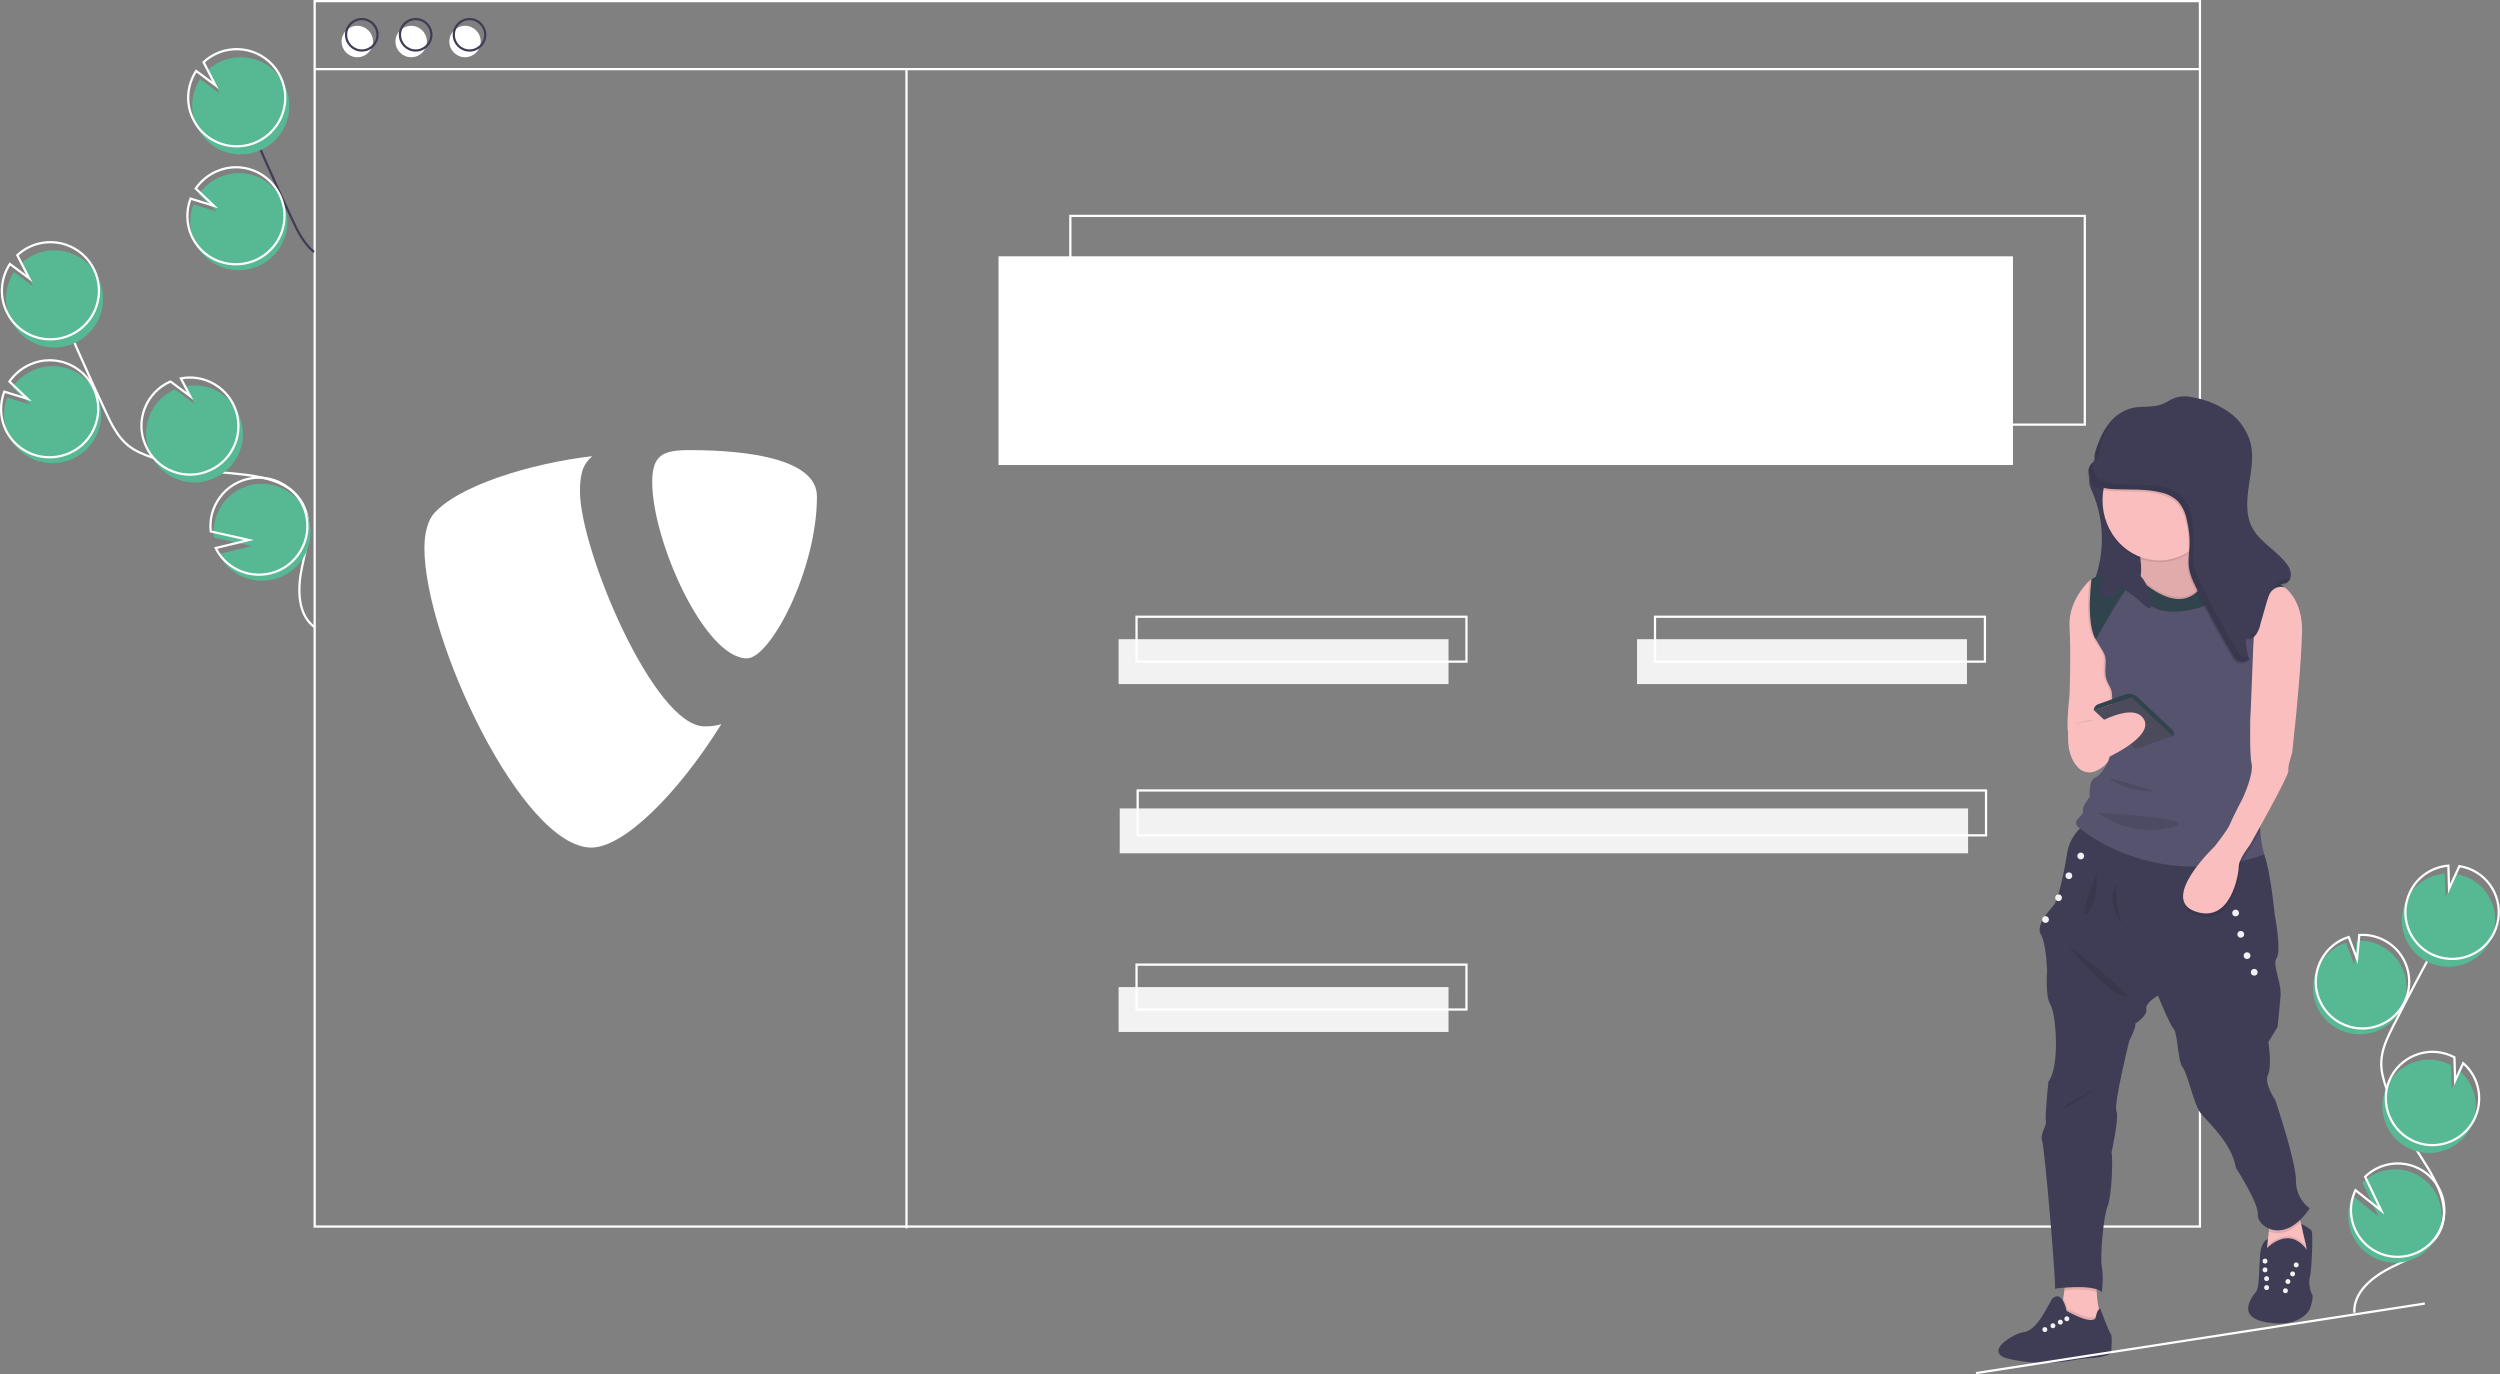 <?xml version="1.0" encoding="utf-8"?>
<!-- Generator: Adobe Illustrator 24.1.0, SVG Export Plug-In . SVG Version: 6.00 Build 0)  -->
<svg version="1.1" id="b99f8e3e-2880-46bd-8e44-f4d413898fc5"
	 xmlns="http://www.w3.org/2000/svg" xmlns:xlink="http://www.w3.org/1999/xlink" x="0px" y="0px" viewBox="0 0 1113.9 612.2"
	 style="enable-background:new 0 0 1113.9 612.2;" xml:space="preserve">
<rect x="0" y="0" width="1113.9" height="612.2" fill="#808080" stroke="none"/>
<style type="text/css">
	.st0{fill:none;stroke:#FFFFFF;stroke-miterlimit:10;}
	.st1{fill:#FFFFFF;}
	.st2{fill:none;stroke:#3F3D56;stroke-miterlimit:10;}
	.st3{fill:#57B894;}
	.st4{fill:#F2F2F2;}
	.st5{fill:#3F3D56;}
	.st6{fill:#FBBEBE;}
	.st7{opacity:0.1;enable-background:new    ;}
	.st8{fill:#55536E;}
	.st9{fill:#31434D;}
	.st10{fill:#4B4B5B;}
	.st11{opacity:0.1;}
</style>
<rect x="476.9" y="96.2" class="st0" width="452" height="93"/>
<rect x="444.9" y="114.2" class="st1" width="452" height="93"/>
<circle class="st1" cx="159.2" cy="18.5" r="7"/>
<circle class="st1" cx="183.2" cy="18.5" r="7"/>
<circle class="st1" cx="207.2" cy="18.5" r="7"/>
<rect x="140.2" y="0.5" class="st0" width="840" height="546"/>
<line class="st0" x1="140.2" y1="30.8" x2="980.2" y2="30.8"/>
<circle class="st2" cx="161.2" cy="15.5" r="7"/>
<circle class="st2" cx="185.2" cy="15.5" r="7"/>
<circle class="st2" cx="209.2" cy="15.5" r="7"/>
<path class="st3" d="M32.2,204.5c10.9-4.8,15.9-17.6,11-28.5c-4.8-10.9-17.6-15.9-28.5-11c-3.7,1.6-6.9,4.3-9.2,7.6l8.1,7.7
	l-10.4-3.2c-2,5.3-1.9,11.3,0.4,16.5c0.8,1.8,1.9,3.5,3.2,5.1C13,206,23.4,208.5,32.2,204.5z"/>
<path class="st0" d="M140.4,279.6c-7.9-5.5-7.9-17.2-5.9-26.6s5-19.7,0.5-28.3c-6.4-12.3-23.2-13-37-14.3c-10.2-1-20.3-3.2-30-6.5
	c-3.9-1.3-7.8-2.9-11-5.5c-4.6-3.8-7.3-9.3-9.8-14.7c-8.4-17.9-16.4-36-23.9-54.3"/>
<path class="st0" d="M30.9,201.9c10.9-4.8,15.9-17.6,11-28.5c-4.8-10.9-17.6-15.9-28.5-11c-3.7,1.6-6.9,4.3-9.2,7.6l8.1,7.7
	l-10.4-3.2c-2,5.3-1.9,11.3,0.4,16.5c0.8,1.8,1.9,3.5,3.2,5.1C11.7,203.4,22,205.8,30.9,201.9z"/>
<path class="st3" d="M4.5,141.9c-3-6.7-2.3-14.5,1.7-20.7l8.6,6.4l-5.3-10.3c8.7-8.1,22.4-7.7,30.6,1.1s7.7,22.4-1.1,30.6
	s-22.4,7.7-30.6-1.1C6.8,146.1,5.5,144.1,4.5,141.9z"/>
<path class="st0" d="M2.7,138.3c-3-6.7-2.3-14.5,1.7-20.7L13,124l-5.3-10.3c8.7-8.1,22.4-7.7,30.6,1.1c8.1,8.7,7.7,22.4-1.1,30.6
	c-8.7,8.1-22.4,7.7-30.6-1.1C5,142.6,3.7,140.5,2.7,138.3L2.7,138.3z"/>
<path class="st3" d="M95.4,213.1c10.9-4.8,15.8-17.6,11-28.5c-4.1-9.2-14-14.4-23.8-12.5l4.1,7.9l-8.7-6.5c0,0,0,0-0.1,0
	c-10.9,4.8-15.8,17.6-11,28.5S84.4,218,95.4,213.1L95.4,213.1z"/>
<path class="st0" d="M93.4,209.6c10.9-4.8,15.8-17.6,11-28.5c-4.1-9.2-14-14.4-23.8-12.5l4.1,7.9L76,170c0,0,0,0-0.1,0
	c-10.9,4.8-15.9,17.6-11,28.5C69.7,209.5,82.5,214.5,93.4,209.6L93.4,209.6L93.4,209.6z"/>
<path class="st3" d="M104,254.6c9.6,7,23.2,5,30.2-4.7c7-9.6,5-23.2-4.7-30.2c-9.6-7-23.2-5-30.2,4.7c-3.2,4.4-4.6,9.7-4,15.1
	l17,3.8l-14.8,3.6C99,249.9,101.2,252.6,104,254.6z"/>
<path class="st0" d="M102.6,251.9c9.6,7,23.2,5,30.2-4.7c7-9.6,5-23.2-4.7-30.2c-9.6-7-23.2-5-30.2,4.7c-3.2,4.4-4.6,9.7-4,15.1
	l17,3.8l-14.8,3.6C97.6,247.3,99.9,249.9,102.6,251.9z"/>
<path class="st3" d="M1041.6,458.4c10.1,5.4,22.8,1.6,28.2-8.6c5.4-10.1,1.6-22.8-8.6-28.2c-3.4-1.8-7.3-2.7-11.2-2.4l-1,10.7
	l-3.7-9.8c-5.3,1.6-9.6,5.3-12.2,10.1c-0.9,1.7-1.6,3.5-2,5.4C1029,444.7,1033.3,454,1041.6,458.4z"/>
<path class="st0" d="M1049,584.9c-0.5-9.3,8.3-16.2,16.6-20.3s17.9-8,21.7-16.4c5.5-12.2-3.9-25.3-11.1-36.6
	c-5.3-8.3-9.7-17.3-12.9-26.6c-1.3-3.8-2.4-7.6-2.3-11.6c0.1-5.7,2.7-11.1,5.3-16.2c8.6-17,17.6-33.8,27-50.4"/>
<path class="st0" d="M1042.8,455.8c10.1,5.4,22.8,1.6,28.2-8.6c5.4-10.1,1.6-22.8-8.6-28.2c-3.4-1.8-7.3-2.7-11.2-2.4l-1,10.7
	l-3.7-9.8c-5.3,1.6-9.6,5.3-12.2,10.1c-0.9,1.7-1.6,3.5-2,5.4C1030.3,442.1,1034.6,451.4,1042.8,455.8z"/>
<path class="st3" d="M1072.6,400.2c3.3-6.3,9.6-10.4,16.7-11l0.3,10.3l4.6-10.1c11.4,1.8,19.1,12.4,17.3,23.8
	c-1.8,11.4-12.4,19.1-23.8,17.3c-11.4-1.8-19.1-12.4-17.3-23.8C1070.7,404.5,1071.5,402.2,1072.6,400.2L1072.6,400.2z"/>
<path class="st0" d="M1074.2,396.7c3.3-6.3,9.6-10.4,16.7-11l0.3,10.3l4.6-10.1c11.4,1.8,19.1,12.4,17.3,23.8
	c-1.8,11.4-12.4,19.1-23.8,17.3c-11.4-1.8-19.1-12.4-17.3-23.8C1072.4,401,1073.1,398.8,1074.2,396.7L1074.2,396.7z"/>
<path class="st3" d="M1072.6,511.3c10.1,5.4,22.7,1.5,28.1-8.6c4.5-8.6,2.6-19.1-4.7-25.5l-3.6,7.8l-0.3-10.4l0,0
	c-10.1-5.4-22.7-1.6-28.2,8.6C1058.5,493.3,1062.4,505.9,1072.6,511.3C1072.5,511.3,1072.6,511.3,1072.6,511.3L1072.6,511.3z"/>
<path class="st0" d="M1074.1,507.8c10.1,5.4,22.7,1.5,28.1-8.6c4.5-8.6,2.6-19.1-4.7-25.5l-3.6,7.8l-0.3-10.4l0,0
	c-10.1-5.4-22.7-1.6-28.2,8.6C1060.1,489.7,1063.9,502.3,1074.1,507.8C1074,507.8,1074.1,507.8,1074.1,507.8z"/>
<path class="st3" d="M1046.3,542.5c0.4,11.5,10,20.5,21.5,20.1s20.5-10,20.1-21.5s-10-20.5-21.5-20.1c-5.2,0.2-10.1,2.3-13.8,5.9
	l7.2,15.1l-11.5-9.1C1046.8,535.9,1046.2,539.2,1046.3,542.5z"/>
<path class="st0" d="M1047.5,539.9c0.4,11.5,10,20.5,21.5,20.1s20.5-10,20.1-21.5s-10-20.5-21.5-20.1c-5.2,0.2-10.1,2.3-13.8,5.9
	l7.2,15.1l-11.5-9.1C1048.1,533.3,1047.4,536.6,1047.5,539.9z"/>
<path class="st3" d="M115.2,118.5c10.9-4.8,15.9-17.6,11-28.5c-4.8-10.9-17.6-15.9-28.5-11c-3.7,1.6-6.9,4.3-9.2,7.6l8.1,7.7
	l-10.4-3.2c-2,5.3-1.9,11.3,0.4,16.5c0.8,1.8,1.9,3.5,3.2,5.1C96,120,106.4,122.5,115.2,118.5z"/>
<path class="st2" d="M139.9,112.3c-4.6-3.8-7.3-9.3-9.8-14.7c-8.4-17.9-16.4-36-23.9-54.3"/>
<path class="st0" d="M113.9,115.9c10.9-4.8,15.9-17.6,11-28.5c-4.8-10.9-17.6-15.9-28.5-11c-3.7,1.6-6.9,4.3-9.2,7.6l8.1,7.7
	l-10.4-3.2c-2,5.3-1.9,11.3,0.4,16.5c0.8,1.8,1.9,3.5,3.2,5.1C94.7,117.4,105,119.8,113.9,115.9z"/>
<path class="st3" d="M87.5,55.9c-3-6.7-2.3-14.5,1.7-20.7l8.6,6.4l-5.3-10.3c8.7-8.1,22.4-7.7,30.6,1.1c8.1,8.7,7.7,22.4-1.1,30.6
	c-8.7,8.1-22.4,7.7-30.6-1.1C89.8,60.1,88.5,58.1,87.5,55.9L87.5,55.9z"/>
<path class="st0" d="M85.7,52.3c-3-6.7-2.3-14.5,1.7-20.7L96,38l-5.3-10.3c8.7-8.1,22.4-7.7,30.6,1.1c8.1,8.7,7.7,22.4-1.1,30.6
	c-8.7,8.1-22.4,7.7-30.6-1.1C88,56.6,86.7,54.5,85.7,52.3L85.7,52.3z"/>
<line class="st0" x1="403.9" y1="30.8" x2="403.9" y2="547.3"/>
<rect x="498.4" y="284.8" class="st4" width="147" height="20"/>
<rect x="729.4" y="284.8" class="st4" width="147" height="20"/>
<rect x="506.4" y="274.8" class="st0" width="147" height="20"/>
<rect x="498.4" y="439.8" class="st4" width="147" height="20"/>
<rect x="506.4" y="429.8" class="st0" width="147" height="20"/>
<rect x="498.9" y="360.2" class="st4" width="378" height="20"/>
<rect x="506.9" y="352.2" class="st0" width="378" height="20"/>
<rect x="737.4" y="274.8" class="st0" width="147" height="20"/>
<path class="st5" d="M931.1,216.2c0.3,1.1,0.7,2.1,1.2,3.1c5.4,12.7,5.6,27,0.7,39.9c3.6-0.2,7.2,0.4,10.8,0.6s7.3,0.2,10.6-1.2
	s6.2-4.4,6.7-8.1c0.7-5-3-9.4-6.2-13.2c-3.3-3.9-6.4-8.1-7.4-13.2c-1.1-5.6,0.4-12.1-3.1-16.4c-0.3-0.4-0.7-0.8-1.2-1
	c-1.9-0.9-6.8-0.8-8.7,0.2C931.6,208.7,930.3,213,931.1,216.2z"/>
<path class="st5" d="M1030.4,578.3c-0.2,1.7-0.6,3.3-1.2,4.9c0,0-3.6,8.4-18.6,6.1c-9.8-1.5-9.7-6-8.1-9.6c0.7-1.5,1.6-2.9,2.7-4.1
	c1.5-2,1.3-9.5,1.8-16.3s3.6-7.2,3.6-7.2l0.2,7.7c5.8-7.6,9.9,1.3,9.9,1.3s8.3,0.2,7.3-4.1c-1.1-4.5-2.7-11.7-2.7-11.7
	s4,1.9,4.7,3.2s-0.1,18.8-0.8,20.5s0,6.2,0.9,7.5C1030.4,577.1,1030.5,577.7,1030.4,578.3z"/>
<path class="st6" d="M1027.6,556.6c0,3.6-2.3,6.7-5.7,7.8c-3.2,1-6.8,0.5-9.6-1.5c-1.7-1.2-2.6-3.2-2.4-5.3l0.2-1.9l0.8-7l1.2-9.7
	c0,0,12.4-6.3,11.6-3.9c-0.3,0.9,0.4,4.9,1.4,9.6c0.7,3.3,1.5,7,2.3,10.1C1027.5,555.3,1027.6,556,1027.6,556.6z"/>
<path class="st7" d="M1009.2,556.1c0,0,10.7-12.6,19.5,1.1l-1.5,8.8h-18L1009.2,556.1L1009.2,556.1z"/>
<path class="st5" d="M1009.2,557c0,0,10.7-12.6,19.5,1.1l-1.5,8.8h-18L1009.2,557L1009.2,557z"/>
<circle class="st4" cx="1023.1" cy="563.6" r="1.1"/>
<circle class="st4" cx="1009.2" cy="561.9" r="1.1"/>
<circle class="st4" cx="1019.4" cy="571" r="1.1"/>
<circle class="st4" cx="1009.9" cy="569.7" r="1.1"/>
<circle class="st4" cx="1021.5" cy="567.6" r="1.1"/>
<circle class="st4" cx="1009.2" cy="565.8" r="1.1"/>
<circle class="st4" cx="1018.3" cy="575.1" r="1.1"/>
<circle class="st4" cx="1009.9" cy="573.7" r="1.1"/>
<path class="st6" d="M937.4,591.5l-14.8,5c0,0-7.9-7.9-5.7-10.3c0.9-1,1.7-4.4,2.4-8c0.2-1.1,0.4-2.3,0.5-3.4
	c0.5-3.5,0.8-6.5,0.8-6.5s17.2-8.3,14.4,0c-0.7,2.3-1,4.8-0.8,7.2c0.1,2.4,0.4,4.9,0.9,7.3C935.7,585.8,936.4,588.7,937.4,591.5z"/>
<path class="st7" d="M937.4,591.5l-14.8,5c0,0-7.9-7.9-5.7-10.3c0.9-1,1.7-4.4,2.4-8c0.8,1.5,1.4,3.1,1.7,4.8c12.8,7,13,2.8,13,2.8
	c0.1-1.1,0.5-2.1,1.1-3C935.7,585.8,936.4,588.7,937.4,591.5z"/>
<path class="st5" d="M940.6,603c0,0-2.6,1.9-10.1,2.2c-2,0.1-3.9,0.3-5.9,0.7c-7.9,1.5-16.1,1.8-24.1,0.6c-2.1-0.3-4.1-0.7-6.1-1.2
	c-7.7-2.1-1.9-7-1.9-7s0.4-0.3,1-0.8c1.6-1.2,5-3.5,8.5-4c4.9-0.8,9.3-9.4,9.3-9.4l3.1-5.5c4.7-4.1,6.4,5.5,6.4,5.5
	c12.8,7,13,2.8,13,2.8c0.7-3.8,2-3.8,2-3.8s3.2,8.6,4.3,10.7c0.1,0.2,0.2,0.3,0.3,0.4C941.4,595,940.6,603,940.6,603z"/>
<circle class="st4" cx="920.9" cy="587.6" r="1.1"/>
<circle class="st4" cx="914.7" cy="590.7" r="1.1"/>
<circle class="st4" cx="918" cy="589.1" r="1.1"/>
<circle class="st4" cx="911.1" cy="592.4" r="1.1"/>
<path class="st7" d="M935,568.4c-0.7,2.3-1,4.8-0.8,7.2c-3.9-1.3-10.2-1.1-14.4-0.7c0.5-3.5,0.8-6.5,0.8-6.5S937.8,560.1,935,568.4z
	"/>
<path class="st7" d="M1025.1,544.6c-5.4,5.3-10.5,5.6-14.1,4.1l1.2-9.7c0,0,12.4-6.3,11.6-3.9
	C1023.4,535.9,1024.1,539.9,1025.1,544.6z"/>
<path class="st5" d="M931.1,365.6c0,0-8.5,4.8-10,14.2s-4.1,21.4-6.1,23.6s-8.1,9.2-5.7,12.9s2.8,16.4,2.8,16.4s-0.9,11.3,1.5,15
	s4.4,27.3-0.9,34.2c0,0-1.7,16.1-1.1,17.7s-2.8,5.5-1.7,8.7s6.3,63.5,5.7,65.9c0,0,16.6-2.4,20.9,1.5c0,0,0.9-6.5,0-11.1
	s0.7-22.7,2.6-27.3s2.4-22,1.7-23.8c0,0,3.5-15.5,2.2-18.5s5.7-31.2,5.7-31.2s3.5-6.8,2.6-7.6c0,0,5.7-3.7,5-6.5s5.2-6.1,5.2-6.1
	s5.2,12.9,7,14.8s1.8,14.6,4,17.2s5,16.4,7.8,20.1s14.2,13.5,15.9,24.6c0,0,10.3,15.9,9.8,20.9s11.6,14.2,23.1-2.8
	c-3.9-2.9-6.2-7.5-6.1-12.4c0-8.5-9.2-35.8-9.2-35.8s-5.2-7.6-3.3-11.3s0.2-14.6,0.2-14.6l4.1-6.8c0,0,0.7-6.5,1.3-13.3
	s-3.9-14.2-1.7-17.4s-0.9-19.6-0.9-19.6s-2.7-28.2-6.8-29.9S931.1,365.6,931.1,365.6z"/>
<path class="st6" d="M950.9,326.1c0,0-4.5,0.5-9.9,1c-7.9,0.7-17.7,1.5-18.9,0.7c-2-1.3,0-17.9,0-17.9s0.7-18.1,0-30.8
	c-0.5-10.3,6.3-17.8,8.8-20.3c0.6-0.6,1-0.9,1-0.9l2.2,1.7l12.4,21.2L950.9,326.1z"/>
<path class="st6" d="M999.5,256.5l-12.2,7.4l-20.1,15.3c0,0-20.7-10.9-15.5-17.2c1-1.3,1.6-2.7,1.9-4.3c1.6-7.3-1.9-17.7-1.9-17.7
	s27.3-36.9,25.7-8.3c-0.6,11.5,2.8,17.7,7.1,21.1C991.1,257.9,999.5,256.5,999.5,256.5z"/>
<path class="st7" d="M999.5,256.5l-12.2,7.4l-20.1,15.3c0,0-20.7-10.9-15.5-17.2c1-1.3,1.6-2.7,1.9-4.3c1.6-7.3-1.9-17.7-1.9-17.7
	s27.3-36.9,25.7-8.3c-0.6,11.5,2.8,17.7,7.1,21.1C991.1,257.9,999.5,256.5,999.5,256.5z"/>
<ellipse class="st7" cx="962.1" cy="223.7" rx="25.3" ry="26.8"/>
<ellipse class="st6" cx="962.1" cy="222.9" rx="25.3" ry="26.8"/>
<path class="st7" d="M999.5,256.5l-12.2,7.4l-20.1,15.3c0,0-20.7-10.9-15.5-17.2c1-1.3,1.6-2.7,1.9-4.3c22.9,19.5,29.8-0.7,31-4.9
	C991.1,257.9,999.5,256.5,999.5,256.5z"/>
<path class="st7" d="M950.9,326.1c0,0-4.5,0.5-9.9,1c-0.2-4.7-0.9-10-0.8-13.2c0.2-5.5,0.2-6.1-1.5-9.2s-1.5-5.5-1.3-9.4
	c0.2-3.8-0.8-4.5-4.3-10.5c-0.2-0.3-0.3-0.5-0.5-0.8c-1.7-3-2.2-8.4-2.3-13.5c0,0,0,0,0-0.1c0-1.2,0-2.4,0.1-3.6v-0.1
	c0.1-3.5,0.4-6.4,0.6-7.8c0.6-0.6,1-0.9,1-0.9l2.2,1.7l12.4,21.2L950.9,326.1z"/>
<path class="st8" d="M1015.4,259.8l2.6,2c-7.9-3.4-12.4,13.8-13.6,19.2c-0.2,1-0.3,1.6-0.3,1.6s0.1,1.4,0.3,3.8
	c0.6,7.7,1.6,25-0.8,29.2c-0.2,0.4-0.4,0.9-0.6,1.4c-0.7,2.6-0.7,6.4-0.3,10.1c0.4,3.8,1.1,7.6,1.9,11.4c0,0,5.2,13.3,3.1,22
	c-0.7,3.2-0.9,6.6-0.6,9.9c0.2,3,0.7,6.1,1.4,9c0.2,0.9,0.3,1.4,0.3,1.4c-3.3,1.1-6.5,2.1-9.6,2.8c-6.1,1.5-12.4,2.3-18.7,2.5
	c-29.5,0.9-49.1-13.2-53.8-17c-0.4-0.3-0.6-0.5-0.8-0.7c-3.1-2.8,2.8-5,2.2-7s3-6.3,3-6.3s-0.8-7.2,2.5-8.7s5.7-6.8,7.5-11.1
	c1.8-4.4-0.3-15.7-0.1-21.2s0.2-6.1-1.5-9.2s-1.5-5.5-1.3-9.4c0.2-3.8-0.8-4.5-4.3-10.5c-0.2-0.3-0.3-0.5-0.5-0.8
	c-1.7-3,1-8.1,1-13.3h1c0-1.2-2-2.9-2-4l-1-1c0.1-2.6,0-5.2-0.5-7.7c17.4-8.9,21.6,0.4,21.6,0.4c25.5,22,31.3-5.5,31.3-5.5
	c13.9-4.7,32.2,8,33.2,8.8C1018.1,261.8,1015.4,259.8,1015.4,259.8z"/>
<path class="st6" d="M921.8,323.9c0,0-2.2,11.6,4.1,18.1c2.1,2.2,5.5,2.8,8.2,1.4c2.1-1,4.4-2.6,5.3-4.5
	C941.2,335,935.7,316.1,921.8,323.9z"/>
<path class="st7" d="M1003.7,315.4c-0.2,0.4-0.4,0.9-0.6,1.4l1-25.5l0.3-5.1C1005,293.9,1006,311.2,1003.7,315.4z"/>
<path class="st7" d="M1007.8,360.3c-0.7,3.2-0.9,6.6-0.6,9.9c-1.4,2.6-2.6,4.7-3.4,6.1c-0.6,1.1-1,1.7-1,1.7
	c-1.3,1.7-2.5,3.5-3.5,5.3c-0.8,1.3-1.3,2.8-1.5,4.3c0,3.4-3.4,25.7-19.4,20.1c-10.4-3.6-3.7-14.6,2.2-21.9c2-2.4,4.1-4.8,6.4-7
	c0,0,1.8-2.4,3.6-4.8c1.2-1.6,2.3-3.2,3.1-5c0.8-2.2,5.8-11.8,5.8-11.8s5-10.6,3.9-15.5c-0.6-2.7-0.7-9.5-0.6-15
	c0.4,3.8,1.1,7.6,1.9,11.4C1004.8,338.3,1010,351.6,1007.8,360.3z"/>
<path class="st6" d="M1018.1,261.8c0,0,7.9,5.5,7.6,19.6s-2.8,38.7-2.8,38.7l-1.6,15.3c0,0-2.1,6.2-1.7,8.1s-17.1,32.9-17.1,32.9
	s-5,6.3-5,9.6s-3.4,25.7-19.4,20.1s8.6-28.9,8.6-28.9s6-7.6,6.8-9.8s5.8-11.8,5.8-11.8s5-10.6,3.9-15.5s-0.4-22.7-0.4-22.7l1.1-27.9
	l0.4-7.1C1004.1,282.5,1008.1,258.9,1018.1,261.8z"/>
<path class="st9" d="M934.8,313.8l11.9-4.3c2-0.7,4.2-0.3,5.8,1.2l15.8,14.9c0,0,0.9,2.4-0.3,2.3s-18.2-17.1-18.2-17.1l-16.9,5.7
	l0,0C932.9,315.3,933.7,314.2,934.8,313.8z"/>
<polygon class="st10" points="951.6,333.8 968,327.9 949.8,310.8 932.9,316.4 "/>
<circle class="st4" cx="927.1" cy="381.4" r="1.5"/>
<circle class="st4" cx="917.2" cy="400" r="1.5"/>
<circle class="st4" cx="996.1" cy="406.8" r="1.5"/>
<circle class="st4" cx="1004.4" cy="433.2" r="1.5"/>
<circle class="st4" cx="1001.2" cy="425.8" r="1.5"/>
<circle class="st4" cx="998.4" cy="416.3" r="1.5"/>
<circle class="st4" cx="921.8" cy="390.2" r="1.5"/>
<circle class="st4" cx="911.4" cy="409.7" r="1.5"/>
<path class="st9" d="M1018,261.7L1018,261.7c-7.9-3.4-12.4,13.8-13.6,19.2L992,263.1c0,0-5.1,8.1-21.5,9.4
	c-16.4,1.2-20.4-12.5-20.4-12.5c-2.3-0.2-12.5,18.2-16.2,24.8c-0.2-0.3-0.3-0.5-0.5-0.8c-1.7-3-2.2-8.4-2.3-13.5c0,0,0,0,0-0.1
	c0-1.2,0-2.4,0.1-3.6v-0.1c0.2-4.8,0.7-8.7,0.7-8.7c17.4-8.9,21.6,0.4,21.6,0.4c25.5,22,31.3-5.5,31.3-5.5
	C998.7,248.2,1017,261,1018,261.7z"/>
<path class="st7" d="M921.2,421.2c0.2,0.5,18.5,21.7,25.3,22.8S921.2,421.2,921.2,421.2z"/>
<path class="st7" d="M934.4,388.7c0,0,0.2,14.9-4.4,18.3S934.4,388.7,934.4,388.7z"/>
<path class="st7" d="M942.8,394c0,0-0.4,17.6,6.1,21.7C948.9,415.7,936.9,404.1,942.8,394z"/>
<path class="st7" d="M934.8,484.2c0,0-12.2,9.1-15.6,9.7S934.8,484.2,934.8,484.2z"/>
<path class="st7" d="M931.7,207.3c-2.6,2.2-1.7,6.8,1,9s6.4,2.5,9.8,2.6c6.6,0.2,13.3-0.2,19.8,1.4c2.8,0.6,5.5,1.9,7.6,3.9
	c2,2.2,3.3,4.9,3.9,7.8c1.1,4.3,1.6,8.7,1.3,13.1c-0.2,3-0.6,6-0.2,8.9c0.5,2.8,1.5,5.4,2.8,7.9c5,10.7,10.7,21.1,16.8,31.3
	c0.5,1,1.2,1.8,2.2,2.4c1.6,0.8,3.4,0,5-0.8c-0.9-3.1-1.4-6.3-1.5-9.5c1.7,0.4,3.4-0.2,4.5-1.6c1-1.4,1.7-2.9,2-4.6l2.9-10.1
	c0.9-3.1,2.3-6.7,5.4-7.6c1.1-0.2,2.2-0.4,3.3-0.8c1.4-0.9,2.2-2.5,2-4.2c-0.2-1.6-0.9-3.2-2-4.4c-4.4-5.9-11.8-9.5-15.2-16
	c-3-5.6-2.4-12.4-1.5-18.7s2.3-12.7,0.8-18.9c-1.5-5.6-5-10.6-9.7-13.9c-4.8-3.3-10.2-5.6-15.9-6.5c-2.6-0.7-5.4-0.7-8,0.1
	c-2,0.7-3.7,2-5.6,2.8c-4.4,1.8-9.5,0.7-14.1,1.9c-4.2,1.2-7.9,3.9-10.4,7.5s-4.3,7.6-5.5,11.9c-0.8,2.8,0.5,3.9-2,5.4"/>
<path class="st5" d="M932.1,206.4c-2.6,2.2-1.7,6.8,1,9s6.4,2.5,9.8,2.6c6.6,0.2,13.3-0.2,19.8,1.4c2.8,0.6,5.5,1.9,7.6,3.9
	c2,2.2,3.3,4.9,3.9,7.8c1.1,4.3,1.6,8.7,1.3,13.1c-0.2,3-0.6,6-0.2,8.9c0.5,2.8,1.5,5.4,2.8,7.9c5,10.7,10.7,21.1,16.8,31.3
	c0.5,1,1.2,1.8,2.2,2.4c1.6,0.8,3.4,0,5-0.8c-0.9-3.1-1.4-6.3-1.5-9.5c1.7,0.4,3.4-0.2,4.5-1.6c1-1.4,1.7-2.9,2-4.6l2.9-10.1
	c0.9-3.1,2.3-6.7,5.4-7.6c1.1-0.2,2.2-0.4,3.3-0.8c1.4-0.9,2.2-2.5,2-4.2c-0.2-1.6-0.9-3.2-2-4.4c-4.4-5.9-11.8-9.5-15.2-16
	c-3-5.6-2.4-12.4-1.5-18.7s2.3-12.7,0.8-18.9c-1.5-5.6-5-10.6-9.7-13.9c-4.8-3.3-10.2-5.6-15.9-6.5c-2.6-0.7-5.4-0.7-8,0.1
	c-2,0.7-3.7,2-5.6,2.8c-4.4,1.8-9.5,0.7-14.1,1.9c-4.2,1.2-7.9,3.9-10.4,7.5s-4.3,7.6-5.5,11.9c-0.8,2.8,0.5,3.9-2,5.4"/>
<path class="st6" d="M929.4,325.2c0,0,20-13.3,25.6-5.1s-17.6,18.2-17.6,18.2L929.4,325.2z"/>
<path class="st5" d="M935.9,262c-0.1,1.3-0.3,2.9-1,3.1c1.9,0,3.7,1.3,5.5,0.9c1.4-0.3,2.7-1.6,3.5-3.6c0.1-0.3,0.2-0.6,0.5-0.8
	c0.2-0.1,0.4,0,0.6,0.1c3.6,2.2,7,4.7,10,7.6c1,1,2.2,2,3.3,1.5c0.1-3.6-0.7-7.2-2.1-10.5c-1.2-2.6-3.2-4.8-5.7-6.3
	c-2.1-1-4.4-1.6-6.7-1.7c-1,0-2-0.3-2.9-0.7c-1-0.6-4.2-4.4-4.9-1.6c-0.3,1.3,0.1,4.2,0.1,5.6C936.1,257.7,936.1,259.9,935.9,262z"
	/>
<g class="st11">
	<path d="M999.1,292.5c-0.9-0.6-1.7-1.4-2.2-2.4c-6.2-10.1-11.8-20.5-16.8-31.3c-1.3-2.5-2.3-5.2-2.8-7.9c-0.4-2.9,0-5.9,0.2-8.9
		c0.2-4.4-0.2-8.9-1.3-13.1c-0.6-2.9-2-5.6-3.9-7.8c-2.1-2-4.8-3.3-7.6-3.9c-6.4-1.6-13.1-1.2-19.8-1.4c-3.4-0.1-7.1-0.4-9.8-2.6
		c-2.1-1.7-3-4.6-2.2-7.2c-0.2,0.2-0.4,0.3-0.6,0.4c-2.6,2.2-1.6,6.8,1.1,8.9c2.7,2.1,6.4,2.5,9.8,2.6c6.6,0.2,13.3-0.2,19.8,1.4
		c2.8,0.6,5.5,1.9,7.6,3.9c2,2.2,3.3,4.9,3.9,7.8c1.1,4.3,1.6,8.7,1.3,13.1c-0.2,3-0.6,6-0.2,8.9c0.5,2.8,1.5,5.4,2.8,7.9
		c5,10.7,10.7,21.1,16.8,31.3c0.5,1,1.2,1.8,2.2,2.4c1.6,0.8,3.4,0,5-0.8c-0.1-0.4-0.3-0.9-0.4-1.3C1001,293,1000,292.9,999.1,292.5
		z"/>
	<path d="M931.9,206.6c0.1-0.1,0.2-0.1,0.3-0.2l0,0L931.9,206.6z"/>
	<path d="M934,204.3c-0.1,0.1-0.2,0.1-0.3,0.2L934,204.3C934,204.2,934,204.2,934,204.3c2.1-1.4,0.9-2.5,1.7-5.2
		c1.1-4.1,2.9-8.1,5.3-11.7c-0.6,0.6-1.1,1.3-1.6,2c-2.5,3.6-4.3,7.6-5.5,11.9c-0.3,1.2-0.4,2.3-0.4,3.5
		C933.6,204.6,933.8,204.4,934,204.3z"/>
	<path d="M1020.7,257.6c-1.1,0.4-2.2,0.6-3.3,0.8c-1.6,0.5-2.9,1.7-3.6,3.2c0.6-0.5,1.2-0.8,1.9-1c1.1-0.2,2.2-0.4,3.3-0.8
		C1019.8,259.3,1020.5,258.5,1020.7,257.6L1020.7,257.6z"/>
	<path d="M1002.5,282.3c0,0.8,0.1,1.5,0.1,2.3c1-0.3,1.9-0.8,2.6-1.6c0.3-0.4,0.6-0.9,0.9-1.3
		C1005.1,282.4,1003.8,282.7,1002.5,282.3z"/>
</g>
<path class="st7" d="M924.6,322.6c0,0,5.3-2.1,8.4-1.7"/>
<path class="st7" d="M939.8,346.6c0,0,2.7,4.1,16.2,5.9S939.8,346.6,939.8,346.6z"/>
<path class="st7" d="M934.9,362.1c0,0,12.1,10.7,31.6,6.8C986,364.9,934.9,362.1,934.9,362.1z"/>
<line class="st0" x1="880.4" y1="611.8" x2="1080.4" y2="580.8"/>
<g id="layer1" transform="translate(258,-219.156)">
	<path id="path5775" class="st1" d="M63.4,541.8c-2.6,0.8-4.7,1-7.5,1c-22.5,0-55.5-78.6-55.5-104.8c0-9.6,2.3-12.8,5.5-15.6
		c-27.5,3.2-60.6,13.3-71.1,26.2c-2.3,3.2-3.7,8.3-3.7,14.7c0,40.8,43.6,133.5,74.4,133.5C19.7,596.8,43.7,573.4,63.4,541.8"/>
	<path id="path5779" class="st1" d="M49.1,419.7c28.5,0,56.9,4.6,56.9,20.7c0,32.6-20.7,72.1-31.2,72.1c-18.8,0-42.2-52.3-42.2-78.5
		C32.6,422,37.2,419.7,49.1,419.7"/>
</g>
</svg>
